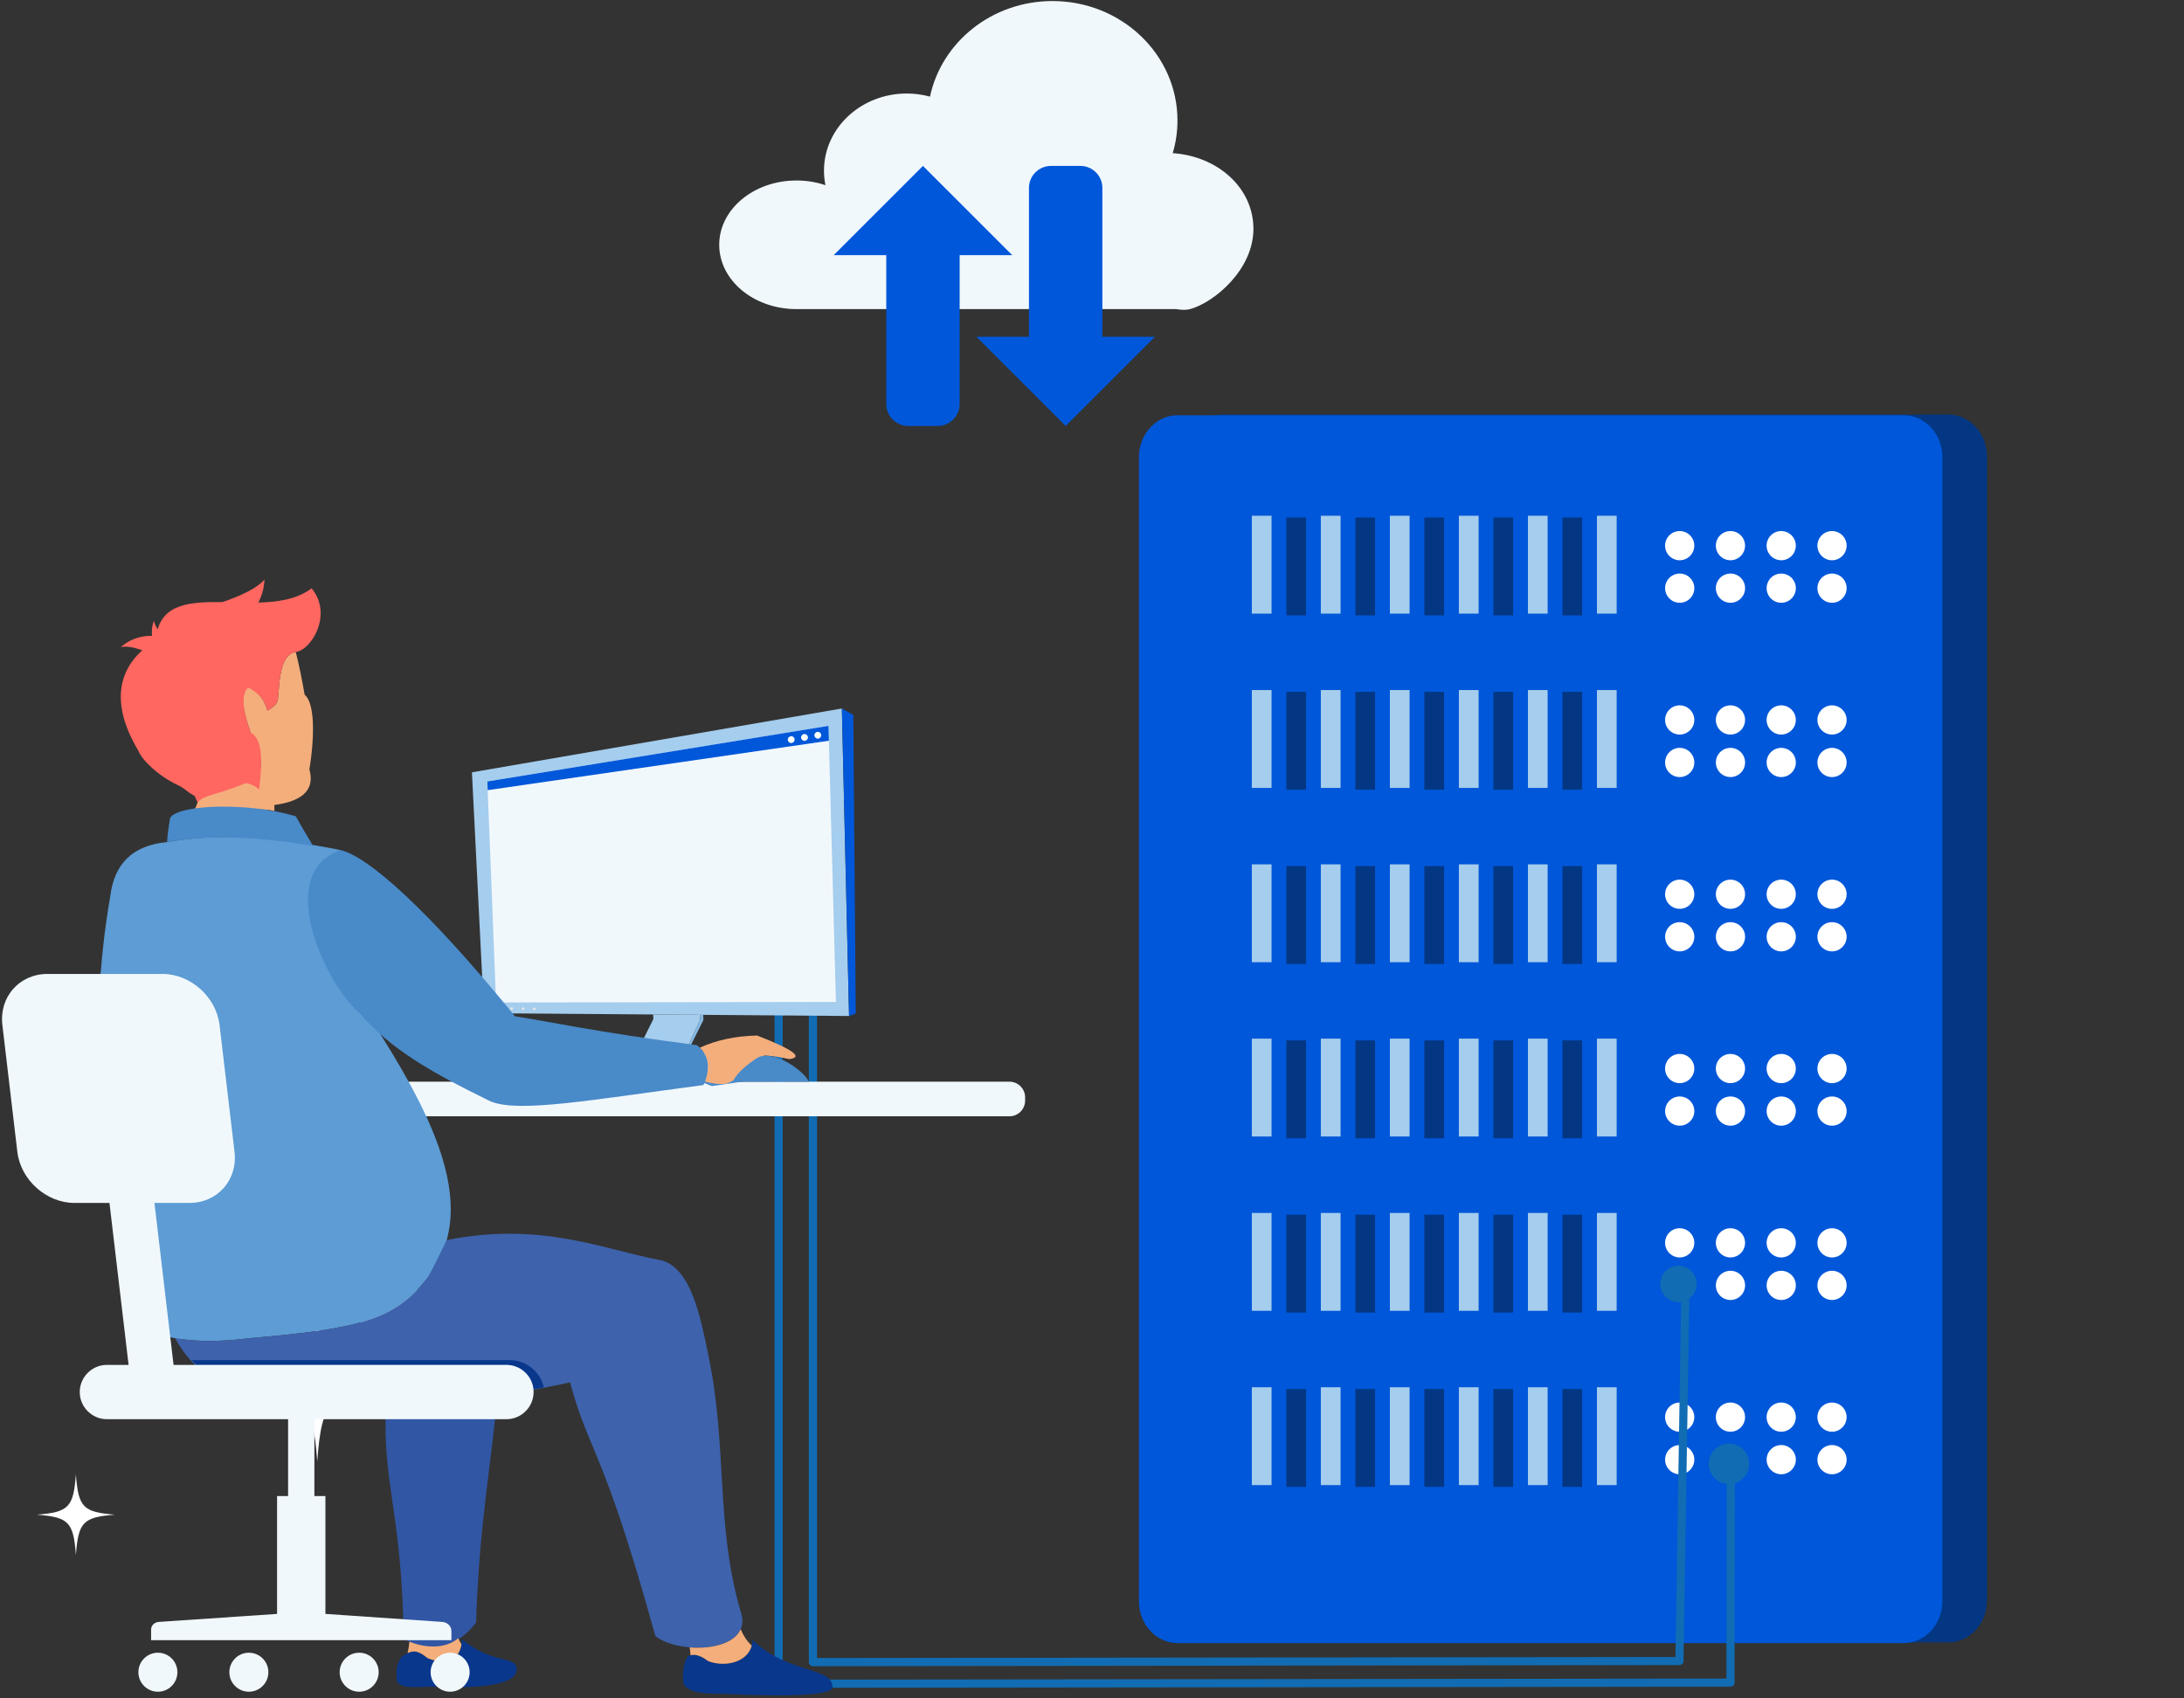 <svg width="540" height="420" viewBox="0 0 540 420" fill="none" xmlns="http://www.w3.org/2000/svg">
<rect x="0" y="0" width="540" height="420" fill="#333333" stroke="none"/>
<g clip-path="url(#clip0_2682_3120)">
<path fill-rule="evenodd" clip-rule="evenodd" d="M481.743 102.518H302.195C296.948 102.518 292.645 107.171 292.645 112.842V395.838C292.645 401.516 296.942 406.157 302.195 406.157H481.743C486.991 406.157 491.293 401.516 491.293 395.838V112.842C491.293 107.165 486.991 102.518 481.743 102.518Z" fill="#043783"/>
<path d="M306.859 112.12H470.218C474.435 112.12 477.855 115.54 477.855 119.757V385.02C477.855 389.237 474.435 392.657 470.218 392.657H306.859C302.642 392.657 299.221 389.237 299.221 385.02V119.757C299.221 115.54 302.642 112.12 306.859 112.12Z" fill="#D2E5F6"/>
<path fill-rule="evenodd" clip-rule="evenodd" d="M470.217 111.499H306.859C304.585 111.499 302.525 112.428 301.027 113.926C299.529 115.424 298.599 117.489 298.599 119.757V385.02C298.599 387.293 299.529 389.354 301.027 390.852C302.525 392.349 304.585 393.279 306.859 393.279H470.217C472.491 393.279 474.552 392.349 476.049 390.852C477.547 389.354 478.477 387.288 478.477 385.02V119.757C478.477 117.484 477.547 115.424 476.049 113.926C474.552 112.428 472.491 111.499 470.217 111.499ZM306.859 112.742H470.217C472.145 112.742 473.904 113.533 475.173 114.802C476.442 116.077 477.234 117.829 477.234 119.757V385.02C477.234 386.948 476.442 388.706 475.173 389.975C473.898 391.245 472.145 392.036 470.217 392.036H306.859C304.931 392.036 303.173 391.245 301.903 389.975C300.634 388.701 299.842 386.948 299.842 385.02V119.757C299.842 117.829 300.634 116.071 301.903 114.802C303.178 113.533 304.931 112.742 306.859 112.742Z" fill="white"/>
<path fill-rule="evenodd" clip-rule="evenodd" d="M470.701 102.688H291.153C285.905 102.688 281.603 107.34 281.603 113.012V396.008C281.603 401.686 285.9 406.327 291.153 406.327H470.701C475.949 406.327 480.251 401.686 480.251 396.008V113.012C480.251 107.335 475.949 102.688 470.701 102.688Z" fill="#0057D9"/>
<path d="M463.902 109.502H300.543C296.325 109.502 292.906 112.921 292.906 117.139V382.402C292.906 386.62 296.325 390.039 300.543 390.039H463.902C468.12 390.039 471.54 386.62 471.54 382.402V117.139C471.54 112.921 468.12 109.502 463.902 109.502Z" fill="#0057D9"/>
<path fill-rule="evenodd" clip-rule="evenodd" d="M463.902 108.881H300.544C298.276 108.881 296.209 109.81 294.712 111.308C293.214 112.805 292.284 114.871 292.284 117.139V382.402C292.284 384.675 293.214 386.736 294.712 388.233C296.209 389.731 298.27 390.66 300.544 390.66H463.902C466.176 390.66 468.236 389.731 469.734 388.233C471.232 386.736 472.162 384.67 472.162 382.402V117.139C472.162 114.866 471.232 112.805 469.734 111.308C468.236 109.81 466.176 108.881 463.902 108.881ZM300.544 110.123H463.902C465.83 110.123 467.588 110.915 468.858 112.184C470.127 113.459 470.919 115.211 470.919 117.139V382.402C470.919 384.33 470.127 386.088 468.858 387.357C467.583 388.626 465.83 389.418 463.902 389.418H300.544C298.615 389.418 296.857 388.626 295.588 387.357C294.318 386.083 293.527 384.33 293.527 382.402V117.139C293.527 115.211 294.318 113.453 295.588 112.184C296.863 110.915 298.615 110.123 300.544 110.123Z" fill="#0057D9"/>
<path d="M465.033 120.368H293.341V162.201H465.033V120.368Z" fill="#0057D9"/>
<path fill-rule="evenodd" clip-rule="evenodd" d="M459.133 125.031H301.802C300.209 125.031 298.902 126.369 298.902 128.005V156.524C298.902 158.159 300.209 159.498 301.802 159.498H459.133C460.726 159.498 462.033 158.159 462.033 156.524V128.005C462.033 126.369 460.726 125.031 459.133 125.031Z" fill="#0057D9"/>
<path fill-rule="evenodd" clip-rule="evenodd" d="M452.971 131.324C450.974 131.324 449.36 132.944 449.36 134.935C449.36 136.927 450.979 138.547 452.971 138.547C454.963 138.547 456.583 136.927 456.583 134.935C456.583 132.944 454.963 131.324 452.971 131.324ZM452.971 141.839C450.974 141.839 449.36 143.459 449.36 145.451C449.36 147.442 450.979 149.062 452.971 149.062C454.963 149.062 456.583 147.442 456.583 145.451C456.583 143.459 454.963 141.839 452.971 141.839ZM415.313 141.839C413.316 141.839 411.701 143.459 411.701 145.451C411.701 147.442 413.321 149.062 415.313 149.062C417.305 149.062 418.925 147.442 418.925 145.451C418.925 143.459 417.305 141.839 415.313 141.839ZM427.864 141.839C425.867 141.839 424.252 143.459 424.252 145.451C424.252 147.442 425.872 149.062 427.864 149.062C429.856 149.062 431.476 147.442 431.476 145.451C431.476 143.459 429.856 141.839 427.864 141.839ZM440.415 141.839C438.418 141.839 436.803 143.459 436.803 145.451C436.803 147.442 438.423 149.062 440.415 149.062C442.407 149.062 444.027 147.442 444.027 145.451C444.027 143.459 442.407 141.839 440.415 141.839ZM415.308 131.324C413.311 131.324 411.696 132.944 411.696 134.935C411.696 136.927 413.316 138.547 415.308 138.547C417.3 138.547 418.92 136.927 418.92 134.935C418.92 132.944 417.3 131.324 415.308 131.324ZM427.859 131.324C425.862 131.324 424.247 132.944 424.247 134.935C424.247 136.927 425.867 138.547 427.859 138.547C429.851 138.547 431.471 136.927 431.471 134.935C431.471 132.944 429.851 131.324 427.859 131.324ZM440.41 131.324C438.413 131.324 436.798 132.944 436.798 134.935C436.798 136.927 438.418 138.547 440.41 138.547C442.402 138.547 444.022 136.927 444.022 134.935C444.022 132.944 442.402 131.324 440.41 131.324Z" fill="white"/>
<path fill-rule="evenodd" clip-rule="evenodd" d="M322.931 127.984H318.061V152.185H322.931V127.984ZM391.188 127.984H386.313V152.185H391.188V127.984ZM374.123 127.984H369.247V152.185H374.123V127.984ZM357.057 127.984H352.181V152.185H357.057V127.984ZM339.991 127.984H335.121V152.185H339.991V127.984Z" fill="#043783"/>
<path fill-rule="evenodd" clip-rule="evenodd" d="M314.396 127.543H309.52V151.744H314.396V127.543ZM399.724 127.543H394.848V151.744H399.724V127.543ZM382.658 127.543H377.782V151.744H382.658V127.543ZM365.593 127.543H360.711V151.744H365.593V127.543ZM348.527 127.543H343.651V151.744H348.527V127.543ZM331.461 127.543H326.58V151.744H331.461V127.543Z" fill="#A5CDED"/>
<path d="M465.033 163.47H293.341V205.303H465.033V163.47Z" fill="#0057D9"/>
<path fill-rule="evenodd" clip-rule="evenodd" d="M459.133 168.133H301.802C300.209 168.133 298.902 169.471 298.902 171.107V199.626C298.902 201.262 300.209 202.6 301.802 202.6H459.133C460.726 202.6 462.033 201.262 462.033 199.626V171.107C462.033 169.471 460.726 168.133 459.133 168.133Z" fill="#0057D9"/>
<path fill-rule="evenodd" clip-rule="evenodd" d="M452.971 174.426C450.974 174.426 449.36 176.046 449.36 178.038C449.36 180.029 450.979 181.649 452.971 181.649C454.963 181.649 456.583 180.029 456.583 178.038C456.583 176.046 454.963 174.426 452.971 174.426ZM452.971 184.942C450.974 184.942 449.36 186.562 449.36 188.553C449.36 190.545 450.979 192.164 452.971 192.164C454.963 192.164 456.583 190.545 456.583 188.553C456.583 186.562 454.963 184.942 452.971 184.942ZM415.313 184.942C413.316 184.942 411.701 186.562 411.701 188.553C411.701 190.545 413.321 192.164 415.313 192.164C417.305 192.164 418.925 190.545 418.925 188.553C418.925 186.562 417.305 184.942 415.313 184.942ZM427.864 184.942C425.867 184.942 424.252 186.562 424.252 188.553C424.252 190.545 425.872 192.164 427.864 192.164C429.856 192.164 431.476 190.545 431.476 188.553C431.476 186.562 429.856 184.942 427.864 184.942ZM440.415 184.942C438.418 184.942 436.803 186.562 436.803 188.553C436.803 190.545 438.423 192.164 440.415 192.164C442.407 192.164 444.027 190.545 444.027 188.553C444.027 186.562 442.407 184.942 440.415 184.942ZM415.308 174.426C413.311 174.426 411.696 176.046 411.696 178.038C411.696 180.029 413.316 181.649 415.308 181.649C417.3 181.649 418.92 180.029 418.92 178.038C418.92 176.046 417.3 174.426 415.308 174.426ZM427.859 174.426C425.862 174.426 424.247 176.046 424.247 178.038C424.247 180.029 425.867 181.649 427.859 181.649C429.851 181.649 431.471 180.029 431.471 178.038C431.471 176.046 429.851 174.426 427.859 174.426ZM440.41 174.426C438.413 174.426 436.798 176.046 436.798 178.038C436.798 180.029 438.418 181.649 440.41 181.649C442.402 181.649 444.022 180.029 444.022 178.038C444.022 176.046 442.402 174.426 440.41 174.426Z" fill="white"/>
<path fill-rule="evenodd" clip-rule="evenodd" d="M322.931 171.086H318.061V195.287H322.931V171.086ZM391.188 171.086H386.313V195.287H391.188V171.086ZM374.123 171.086H369.247V195.287H374.123V171.086ZM357.057 171.086H352.181V195.287H357.057V171.086ZM339.991 171.086H335.121V195.287H339.991V171.086Z" fill="#043783"/>
<path fill-rule="evenodd" clip-rule="evenodd" d="M314.396 170.645H309.52V194.846H314.396V170.645ZM399.724 170.645H394.848V194.846H399.724V170.645ZM382.658 170.645H377.782V194.846H382.658V170.645ZM365.593 170.645H360.711V194.846H365.593V170.645ZM348.527 170.645H343.651V194.846H348.527V170.645ZM331.461 170.645H326.58V194.846H331.461V170.645Z" fill="#A5CDED"/>
<path d="M465.033 206.573H293.341V248.406H465.033V206.573Z" fill="#0057D9"/>
<path fill-rule="evenodd" clip-rule="evenodd" d="M459.133 211.235H301.802C300.209 211.235 298.902 212.574 298.902 214.21V242.728C298.902 244.364 300.209 245.703 301.802 245.703H459.133C460.726 245.703 462.033 244.364 462.033 242.728V214.21C462.033 212.574 460.726 211.235 459.133 211.235Z" fill="#0057D9"/>
<path fill-rule="evenodd" clip-rule="evenodd" d="M452.971 217.529C450.974 217.529 449.36 219.148 449.36 221.14C449.36 223.132 450.979 224.751 452.971 224.751C454.963 224.751 456.583 223.132 456.583 221.14C456.583 219.148 454.963 217.529 452.971 217.529ZM452.971 228.044C450.974 228.044 449.36 229.664 449.36 231.655C449.36 233.647 450.979 235.267 452.971 235.267C454.963 235.267 456.583 233.647 456.583 231.655C456.583 229.664 454.963 228.044 452.971 228.044ZM415.313 228.044C413.316 228.044 411.701 229.664 411.701 231.655C411.701 233.647 413.321 235.267 415.313 235.267C417.305 235.267 418.925 233.647 418.925 231.655C418.925 229.664 417.305 228.044 415.313 228.044ZM427.864 228.044C425.867 228.044 424.252 229.664 424.252 231.655C424.252 233.647 425.872 235.267 427.864 235.267C429.856 235.267 431.476 233.647 431.476 231.655C431.476 229.664 429.856 228.044 427.864 228.044ZM440.415 228.044C438.418 228.044 436.803 229.664 436.803 231.655C436.803 233.647 438.423 235.267 440.415 235.267C442.407 235.267 444.027 233.647 444.027 231.655C444.027 229.664 442.407 228.044 440.415 228.044ZM415.308 217.529C413.311 217.529 411.696 219.148 411.696 221.14C411.696 223.132 413.316 224.751 415.308 224.751C417.3 224.751 418.92 223.132 418.92 221.14C418.92 219.148 417.3 217.529 415.308 217.529ZM427.859 217.529C425.862 217.529 424.247 219.148 424.247 221.14C424.247 223.132 425.867 224.751 427.859 224.751C429.851 224.751 431.471 223.132 431.471 221.14C431.471 219.148 429.851 217.529 427.859 217.529ZM440.41 217.529C438.413 217.529 436.798 219.148 436.798 221.14C436.798 223.132 438.418 224.751 440.41 224.751C442.402 224.751 444.022 223.132 444.022 221.14C444.022 219.148 442.402 217.529 440.41 217.529Z" fill="white"/>
<path fill-rule="evenodd" clip-rule="evenodd" d="M322.931 214.183H318.061V238.384H322.931V214.183ZM391.188 214.183H386.313V238.384H391.188V214.183ZM374.123 214.183H369.247V238.384H374.123V214.183ZM357.057 214.183H352.181V238.384H357.057V214.183ZM339.991 214.183H335.121V238.384H339.991V214.183Z" fill="#043783"/>
<path fill-rule="evenodd" clip-rule="evenodd" d="M314.396 213.747H309.52V237.949H314.396V213.747ZM399.724 213.747H394.848V237.949H399.724V213.747ZM382.658 213.747H377.782V237.949H382.658V213.747ZM365.593 213.747H360.711V237.949H365.593V213.747ZM348.527 213.747H343.651V237.949H348.527V213.747ZM331.461 213.747H326.58V237.949H331.461V213.747Z" fill="#A5CDED"/>
<path d="M465.033 249.675H293.341V291.508H465.033V249.675Z" fill="#0057D9"/>
<path fill-rule="evenodd" clip-rule="evenodd" d="M459.133 254.338H301.802C300.209 254.338 298.902 255.676 298.902 257.312V285.831C298.902 287.466 300.209 288.805 301.802 288.805H459.133C460.726 288.805 462.033 287.466 462.033 285.831V257.312C462.033 255.676 460.726 254.338 459.133 254.338Z" fill="#0057D9"/>
<path fill-rule="evenodd" clip-rule="evenodd" d="M452.971 260.631C450.974 260.631 449.36 262.251 449.36 264.242C449.36 266.234 450.979 267.854 452.971 267.854C454.963 267.854 456.583 266.234 456.583 264.242C456.583 262.251 454.963 260.631 452.971 260.631ZM452.971 271.152C450.974 271.152 449.36 272.772 449.36 274.763C449.36 276.755 450.979 278.374 452.971 278.374C454.963 278.374 456.583 276.755 456.583 274.763C456.583 272.772 454.963 271.152 452.971 271.152ZM415.313 271.152C413.316 271.152 411.701 272.772 411.701 274.763C411.701 276.755 413.321 278.374 415.313 278.374C417.305 278.374 418.925 276.755 418.925 274.763C418.925 272.772 417.305 271.152 415.313 271.152ZM427.864 271.152C425.867 271.152 424.252 272.772 424.252 274.763C424.252 276.755 425.872 278.374 427.864 278.374C429.856 278.374 431.476 276.755 431.476 274.763C431.476 272.772 429.856 271.152 427.864 271.152ZM440.415 271.152C438.418 271.152 436.803 272.772 436.803 274.763C436.803 276.755 438.423 278.374 440.415 278.374C442.407 278.374 444.027 276.755 444.027 274.763C444.027 272.772 442.407 271.152 440.415 271.152ZM415.308 260.631C413.311 260.631 411.696 262.251 411.696 264.242C411.696 266.234 413.316 267.854 415.308 267.854C417.3 267.854 418.92 266.234 418.92 264.242C418.92 262.251 417.3 260.631 415.308 260.631ZM427.859 260.631C425.862 260.631 424.247 262.251 424.247 264.242C424.247 266.234 425.867 267.854 427.859 267.854C429.851 267.854 431.471 266.234 431.471 264.242C431.471 262.251 429.851 260.631 427.859 260.631ZM440.41 260.631C438.413 260.631 436.798 262.251 436.798 264.242C436.798 266.234 438.418 267.854 440.41 267.854C442.402 267.854 444.022 266.234 444.022 264.242C444.022 262.251 442.402 260.631 440.41 260.631Z" fill="white"/>
<path fill-rule="evenodd" clip-rule="evenodd" d="M322.931 257.285H318.061V281.487H322.931V257.285ZM391.188 257.285H386.313V281.487H391.188V257.285ZM374.123 257.285H369.247V281.487H374.123V257.285ZM357.057 257.285H352.181V281.487H357.057V257.285ZM339.991 257.285H335.121V281.487H339.991V257.285Z" fill="#043783"/>
<path fill-rule="evenodd" clip-rule="evenodd" d="M314.396 256.85H309.52V281.051H314.396V256.85ZM399.724 256.85H394.848V281.051H399.724V256.85ZM382.658 256.85H377.782V281.051H382.658V256.85ZM365.593 256.85H360.711V281.051H365.593V256.85ZM348.527 256.85H343.651V281.051H348.527V256.85ZM331.461 256.85H326.58V281.051H331.461V256.85Z" fill="#A5CDED"/>
<path d="M465.033 292.777H293.341V334.61H465.033V292.777Z" fill="#0057D9"/>
<path fill-rule="evenodd" clip-rule="evenodd" d="M459.133 297.44H301.802C300.209 297.44 298.902 298.778 298.902 300.414V328.933C298.902 330.569 300.209 331.907 301.802 331.907H459.133C460.726 331.907 462.033 330.569 462.033 328.933V300.414C462.033 298.778 460.726 297.44 459.133 297.44Z" fill="#0057D9"/>
<path fill-rule="evenodd" clip-rule="evenodd" d="M452.971 303.733C450.974 303.733 449.36 305.353 449.36 307.345C449.36 309.336 450.979 310.956 452.971 310.956C454.963 310.956 456.583 309.336 456.583 307.345C456.583 305.353 454.963 303.733 452.971 303.733ZM452.971 314.254C450.974 314.254 449.36 315.874 449.36 317.865C449.36 319.857 450.979 321.477 452.971 321.477C454.963 321.477 456.583 319.857 456.583 317.865C456.583 315.874 454.963 314.254 452.971 314.254ZM415.313 314.254C413.316 314.254 411.701 315.874 411.701 317.865C411.701 319.857 413.321 321.477 415.313 321.477C417.305 321.477 418.925 319.857 418.925 317.865C418.925 315.874 417.305 314.254 415.313 314.254ZM427.864 314.254C425.867 314.254 424.252 315.874 424.252 317.865C424.252 319.857 425.872 321.477 427.864 321.477C429.856 321.477 431.476 319.857 431.476 317.865C431.476 315.874 429.856 314.254 427.864 314.254ZM440.415 314.254C438.418 314.254 436.803 315.874 436.803 317.865C436.803 319.857 438.423 321.477 440.415 321.477C442.407 321.477 444.027 319.857 444.027 317.865C444.027 315.874 442.407 314.254 440.415 314.254ZM415.308 303.733C413.311 303.733 411.696 305.353 411.696 307.345C411.696 309.336 413.316 310.956 415.308 310.956C417.3 310.956 418.92 309.336 418.92 307.345C418.92 305.353 417.3 303.733 415.308 303.733ZM427.859 303.733C425.862 303.733 424.247 305.353 424.247 307.345C424.247 309.336 425.867 310.956 427.859 310.956C429.851 310.956 431.471 309.336 431.471 307.345C431.471 305.353 429.851 303.733 427.859 303.733ZM440.41 303.733C438.413 303.733 436.798 305.353 436.798 307.345C436.798 309.336 438.418 310.956 440.41 310.956C442.402 310.956 444.022 309.336 444.022 307.345C444.022 305.353 442.402 303.733 440.41 303.733Z" fill="white"/>
<path fill-rule="evenodd" clip-rule="evenodd" d="M322.931 300.388H318.061V324.589H322.931V300.388ZM391.188 300.388H386.313V324.589H391.188V300.388ZM374.123 300.388H369.247V324.589H374.123V300.388ZM357.057 300.388H352.181V324.589H357.057V300.388ZM339.991 300.388H335.121V324.589H339.991V300.388Z" fill="#043783"/>
<path fill-rule="evenodd" clip-rule="evenodd" d="M314.396 299.952H309.52V324.153H314.396V299.952ZM399.724 299.952H394.848V324.153H399.724V299.952ZM382.658 299.952H377.782V324.153H382.658V299.952ZM365.593 299.952H360.711V324.153H365.593V299.952ZM348.527 299.952H343.651V324.153H348.527V299.952ZM331.461 299.952H326.58V324.153H331.461V299.952Z" fill="#A5CDED"/>
<path d="M465.033 335.88H293.341V377.713H465.033V335.88Z" fill="#0057D9"/>
<path fill-rule="evenodd" clip-rule="evenodd" d="M459.133 340.542H301.802C300.209 340.542 298.902 341.881 298.902 343.517V372.035C298.902 373.671 300.209 375.01 301.802 375.01H459.133C460.726 375.01 462.033 373.671 462.033 372.035V343.517C462.033 341.881 460.726 340.542 459.133 340.542Z" fill="#0057D9"/>
<path fill-rule="evenodd" clip-rule="evenodd" d="M452.971 346.836C450.974 346.836 449.36 348.456 449.36 350.447C449.36 352.439 450.979 354.059 452.971 354.059C454.963 354.059 456.583 352.439 456.583 350.447C456.583 348.456 454.963 346.836 452.971 346.836ZM452.971 357.351C450.974 357.351 449.36 358.971 449.36 360.963C449.36 362.954 450.979 364.574 452.971 364.574C454.963 364.574 456.583 362.954 456.583 360.963C456.583 358.971 454.963 357.351 452.971 357.351ZM415.313 357.351C413.316 357.351 411.701 358.971 411.701 360.963C411.701 362.954 413.321 364.574 415.313 364.574C417.305 364.574 418.925 362.954 418.925 360.963C418.925 358.971 417.305 357.351 415.313 357.351ZM427.864 357.351C425.867 357.351 424.252 358.971 424.252 360.963C424.252 362.954 425.872 364.574 427.864 364.574C429.856 364.574 431.476 362.954 431.476 360.963C431.476 358.971 429.856 357.351 427.864 357.351ZM440.415 357.351C438.418 357.351 436.803 358.971 436.803 360.963C436.803 362.954 438.423 364.574 440.415 364.574C442.407 364.574 444.027 362.954 444.027 360.963C444.027 358.971 442.407 357.351 440.415 357.351ZM415.308 346.836C413.311 346.836 411.696 348.456 411.696 350.447C411.696 352.439 413.316 354.059 415.308 354.059C417.3 354.059 418.92 352.439 418.92 350.447C418.92 348.456 417.3 346.836 415.308 346.836ZM427.859 346.836C425.862 346.836 424.247 348.456 424.247 350.447C424.247 352.439 425.867 354.059 427.859 354.059C429.851 354.059 431.471 352.439 431.471 350.447C431.471 348.456 429.851 346.836 427.859 346.836ZM440.41 346.836C438.413 346.836 436.798 348.456 436.798 350.447C436.798 352.439 438.418 354.059 440.41 354.059C442.402 354.059 444.022 352.439 444.022 350.447C444.022 348.456 442.402 346.836 440.41 346.836Z" fill="white"/>
<path fill-rule="evenodd" clip-rule="evenodd" d="M322.931 343.49H318.061V367.691H322.931V343.49ZM391.188 343.49H386.313V367.691H391.188V343.49ZM374.123 343.49H369.247V367.691H374.123V343.49ZM357.057 343.49H352.181V367.691H357.057V343.49ZM339.991 343.49H335.121V367.691H339.991V343.49Z" fill="#043783"/>
<path fill-rule="evenodd" clip-rule="evenodd" d="M314.396 343.054H309.52V367.256H314.396V343.054ZM399.724 343.054H394.848V367.256H399.724V343.054ZM382.658 343.054H377.782V367.256H382.658V343.054ZM365.593 343.054H360.711V367.256H365.593V343.054ZM348.527 343.054H343.651V367.256H348.527V343.054ZM331.461 343.054H326.58V367.256H331.461V343.054Z" fill="#A5CDED"/>
<path fill-rule="evenodd" clip-rule="evenodd" d="M196.917 44.631C199.456 44.631 201.878 45.045 204.093 45.794C203.854 44.631 203.732 43.43 203.732 42.209C203.732 31.667 212.889 23.127 224.181 23.127C226.183 23.127 228.117 23.398 229.944 23.897C232.801 10.408 245.273 0.259 260.23 0.259C277.295 0.259 291.132 13.483 291.132 29.792C291.132 32.596 290.723 35.31 289.958 37.875C301.122 38.63 309.913 46.474 309.913 56.596C309.913 66.718 300.23 74.769 294.276 76.437C293.384 76.687 292.162 76.671 290.733 76.437H196.912C186.374 76.437 177.828 69.315 177.828 60.536C177.828 51.758 186.374 44.636 196.912 44.636L196.917 44.631Z" fill="#F1F8FC"/>
<path fill-rule="evenodd" clip-rule="evenodd" d="M206.127 63.102L228.202 41.03L250.276 63.102H237.279V99.916C237.279 102.901 234.836 105.344 231.851 105.344H224.558C221.573 105.344 219.13 102.901 219.13 99.916V63.102H206.132H206.127ZM241.411 83.272L263.485 105.344L285.56 83.272H272.563V46.458C272.563 43.473 270.119 41.03 267.134 41.03H259.842C256.857 41.03 254.414 43.473 254.414 46.458V83.272H241.416H241.411Z" fill="#0057D9"/>
<path fill-rule="evenodd" clip-rule="evenodd" d="M191.51 234.22C191.51 233.663 191.962 233.211 192.519 233.211C193.077 233.211 193.529 233.663 193.529 234.22V415.371L426.866 415.095L426.929 361.467C426.929 360.909 427.381 360.458 427.939 360.458C428.496 360.458 428.948 360.909 428.948 361.467L428.879 416.099C428.879 416.657 428.427 417.108 427.87 417.108L192.519 417.39C191.962 417.39 191.51 416.938 191.51 416.381V234.22Z" fill="#116CB3"/>
<path fill-rule="evenodd" clip-rule="evenodd" d="M199.993 234.22C199.993 233.663 200.444 233.211 201.002 233.211C201.559 233.211 202.011 233.663 202.011 234.22V410.018L414.262 409.753L415.749 316.384C415.754 315.826 416.216 315.385 416.774 315.396C417.332 315.401 417.772 315.863 417.762 316.421L416.253 410.778C416.243 411.325 415.797 411.765 415.244 411.765L200.991 412.042C200.433 412.042 199.982 411.59 199.982 411.033V234.226L199.993 234.22Z" fill="#116CB3"/>
<path fill-rule="evenodd" clip-rule="evenodd" d="M78.44 323.978C79.561 339.374 81.834 341.499 96.515 342.683C81.834 343.867 79.566 345.991 78.44 361.387C77.32 345.991 75.046 343.867 60.365 342.683C75.046 341.499 77.314 339.374 78.44 323.978ZM18.766 364.584C19.366 372.806 20.577 373.937 28.417 374.569C20.577 375.201 19.366 376.337 18.766 384.553C18.166 376.332 16.955 375.201 9.115 374.569C16.955 373.937 18.166 372.8 18.766 364.584ZM44.898 301.322C45.504 309.65 46.731 310.797 54.672 311.439C46.736 312.082 45.504 313.229 44.898 321.556C44.293 313.229 43.066 312.082 35.125 311.439C43.066 310.797 44.293 309.65 44.898 301.322Z" fill="white"/>
<path fill-rule="evenodd" clip-rule="evenodd" d="M67.865 200.609C66.128 199.791 56.647 199.961 47.182 201.91C48.208 200.375 49.004 198.373 49.572 195.919C66.463 193.386 64.811 189.201 64.19 187.3C60.78 178.234 58.719 172.509 61.167 169.785C62.426 170.38 65.077 171.755 66.112 175.743C67.175 175.101 68.534 174.251 68.71 173.035C69.108 169.413 68.986 161.861 73.139 161.229C73.957 164.548 74.685 168.069 75.322 171.797C77.697 173.699 77.941 181.336 76.501 190.258C77.877 195.181 74.983 198.118 67.823 199.074L67.86 200.609H67.865Z" fill="#F4AE7C"/>
<path fill-rule="evenodd" clip-rule="evenodd" d="M64.189 187.3C64.811 189.201 61.693 193.354 49.248 197.178C47.368 196.891 45.87 195.032 44.171 194.252C39.04 191.888 35.062 187.852 34.249 185.738C24.38 169.243 33.553 161.346 38.546 158.351C39.645 141.255 65.284 154.511 77.038 145.483C82.408 151.903 76.942 160.809 73.139 161.229C68.991 161.861 69.113 169.413 68.709 173.035C68.534 174.246 67.174 175.101 66.112 175.743C65.379 172.918 63.956 171.659 62.676 170.804C61.571 170.072 61.289 169.694 60.694 170.942C59.271 173.932 61.119 179.132 64.189 187.3Z" fill="#FF6760"/>
<path fill-rule="evenodd" clip-rule="evenodd" d="M38.774 162.419C40.58 160.432 40.846 158.749 39.576 157.379C35.725 156.858 32.486 157.745 29.851 160.039C31.737 159.583 34.711 160.379 38.774 162.413V162.419Z" fill="#FF6760"/>
<path fill-rule="evenodd" clip-rule="evenodd" d="M42.062 158.999C41.17 160.767 40.086 161.399 38.806 160.889C37.425 158.377 37.175 155.908 38.057 153.486C38.248 154.904 39.581 156.741 42.062 158.999Z" fill="#FF6760"/>
<path fill-rule="evenodd" clip-rule="evenodd" d="M44.84 151.818C45.477 156.402 48.26 158.69 53.189 158.68C61.082 154.431 65.145 149.312 65.395 143.321C62.909 146.226 56.058 149.057 44.845 151.818H44.84Z" fill="#FF6760"/>
<path fill-rule="evenodd" clip-rule="evenodd" d="M41.185 191.022C42.019 186.237 45.653 183.848 52.085 183.858C66.463 174.745 64.891 187.549 64.083 195.255C60.838 192.223 55.829 193.912 41.191 191.022H41.185Z" fill="#FF6760"/>
<path fill-rule="evenodd" clip-rule="evenodd" d="M61.274 193.455C60.121 191.139 57.715 190.391 54.061 191.203C44.309 188.287 47.103 194.597 48.855 198.484C50.268 196.54 53.359 196.758 61.274 193.455Z" fill="#FF6760"/>
<path d="M15.802 267.493H249.58C251.726 267.493 253.463 269.235 253.463 271.375V272.171C253.463 274.317 251.721 276.054 249.58 276.054H15.802C13.656 276.054 11.92 274.312 11.92 272.171V271.375C11.92 269.229 13.662 267.493 15.802 267.493Z" fill="#F1F8FC"/>
<path fill-rule="evenodd" clip-rule="evenodd" d="M208.156 175.202L116.688 190.991L119.667 250.562L209.935 251.247L208.156 175.202Z" fill="#A5CDED"/>
<path fill-rule="evenodd" clip-rule="evenodd" d="M204.847 179.498L120.501 193.248L122.658 247.901L206.685 247.779L204.847 179.498Z" fill="#F1F8FC"/>
<path fill-rule="evenodd" clip-rule="evenodd" d="M209.888 251.247C209.888 251.247 209.92 251.247 209.936 251.247L208.156 175.202L210.982 176.795L211.587 250.642L209.936 251.252H209.888V251.247Z" fill="#0057D9"/>
<path fill-rule="evenodd" clip-rule="evenodd" d="M168.188 262.904L156.216 262.708L161.543 252.017L161.495 250.875L173.037 250.965L173.117 252.182L168.188 262.904Z" fill="#A5CDED"/>
<path fill-rule="evenodd" clip-rule="evenodd" d="M156.216 262.708L168.188 262.904L168.405 265.804L156.38 265.496L156.2 262.739L156.216 262.708Z" fill="#A2B3DB"/>
<path fill-rule="evenodd" clip-rule="evenodd" d="M168.188 262.904L173.117 252.182L173.037 250.965L173.86 250.971L173.919 252.245L168.575 262.968L168.756 265.724L168.405 265.804L168.4 265.655L168.188 262.904Z" fill="#86BAE4"/>
<path fill-rule="evenodd" clip-rule="evenodd" d="M175.077 265.459L168.586 263.159L168.575 262.968L169.855 260.397L174.79 260.079L186.013 263.908L175.077 265.459ZM139.001 264.763L137.955 262.925L156.885 261.375L156.221 262.708L156.205 262.739L156.237 263.201L139.028 264.795L139.006 264.758L139.001 264.763Z" fill="#AEC6E7"/>
<path fill-rule="evenodd" clip-rule="evenodd" d="M187.155 266.93L176.038 268.587L168.719 265.735L168.756 265.724L168.586 263.159L175.077 265.459L186.007 263.908L186.082 264.094L187.155 266.93Z" fill="#498AC9"/>
<path fill-rule="evenodd" clip-rule="evenodd" d="M156.364 265.241L136.282 267.163L138.996 264.763L139.017 264.8L156.232 263.207L156.364 265.241Z" fill="#6385C3"/>
<path fill-rule="evenodd" clip-rule="evenodd" d="M139.017 264.8L136.282 267.163L135.395 265.368L137.95 262.925L139.017 264.8Z" fill="#6385C3"/>
<path fill-rule="evenodd" clip-rule="evenodd" d="M132.091 249.139C131.9 249.154 131.762 249.319 131.778 249.51C131.794 249.701 131.958 249.845 132.144 249.829C132.335 249.813 132.473 249.648 132.457 249.457C132.442 249.266 132.277 249.123 132.091 249.139Z" fill="#E7E5E4"/>
<path fill-rule="evenodd" clip-rule="evenodd" d="M129.292 249.101C129.101 249.117 128.963 249.282 128.979 249.473C128.994 249.664 129.159 249.808 129.345 249.797C129.536 249.781 129.674 249.616 129.658 249.425C129.642 249.234 129.478 249.091 129.292 249.107V249.101Z" fill="#E7E5E4"/>
<path fill-rule="evenodd" clip-rule="evenodd" d="M126.487 249.059C126.296 249.075 126.158 249.239 126.174 249.431C126.19 249.622 126.355 249.765 126.541 249.749C126.732 249.733 126.87 249.569 126.854 249.377C126.838 249.186 126.673 249.043 126.487 249.059Z" fill="#E7E5E4"/>
<path fill-rule="evenodd" clip-rule="evenodd" d="M123.407 248.655C123.008 248.687 122.711 249.038 122.743 249.441C122.775 249.845 123.12 250.148 123.518 250.116C123.917 250.084 124.214 249.733 124.182 249.33C124.15 248.926 123.805 248.623 123.407 248.655Z" fill="#E7E5E4"/>
<path fill-rule="evenodd" clip-rule="evenodd" d="M204.948 183.173L120.586 195.399L120.501 193.248L204.847 179.498L204.948 183.173Z" fill="#0057D9"/>
<path fill-rule="evenodd" clip-rule="evenodd" d="M202.144 180.98C201.682 181.017 201.331 181.421 201.368 181.883C201.405 182.345 201.809 182.695 202.271 182.658C202.733 182.621 203.084 182.217 203.047 181.755C203.009 181.293 202.606 180.943 202.144 180.98Z" fill="white"/>
<path fill-rule="evenodd" clip-rule="evenodd" d="M198.856 181.522C198.394 181.559 198.043 181.962 198.08 182.424C198.118 182.886 198.521 183.237 198.983 183.2C199.445 183.163 199.796 182.759 199.759 182.297C199.722 181.835 199.318 181.484 198.856 181.522Z" fill="white"/>
<path fill-rule="evenodd" clip-rule="evenodd" d="M195.568 182.063C195.106 182.1 194.755 182.504 194.793 182.966C194.83 183.428 195.233 183.779 195.695 183.741C196.158 183.704 196.508 183.301 196.471 182.839C196.434 182.377 196.03 182.026 195.568 182.063Z" fill="white"/>
<path fill-rule="evenodd" clip-rule="evenodd" d="M103.255 316.862C103.255 328.45 99.861 337.834 95.676 337.834C91.49 337.834 88.091 328.45 88.091 316.862C88.091 305.274 91.49 295.895 95.676 295.895C99.861 295.895 103.255 305.284 103.255 316.862Z" fill="#D0D9EE"/>
<path fill-rule="evenodd" clip-rule="evenodd" d="M84.309 210.237C66.973 206.748 52.642 206.084 41.313 208.245C32.921 209.021 28.236 213.493 27.259 221.666C21.576 254.285 24.099 287.998 36.214 327.382C37.303 330.436 47.081 332.794 61.656 330.93C89.052 328.599 97.306 326.379 105.332 316.501C120.454 297.876 104.928 272.023 87.087 244.948C78.6 237.635 70.473 215.898 84.309 210.242V210.237Z" fill="#5D9CD4"/>
<path fill-rule="evenodd" clip-rule="evenodd" d="M41.313 208.246C51.129 206.472 63.159 206.785 77.41 209.18C75.784 206.482 74.356 204.039 73.124 201.851C61.502 198.367 44.234 198.893 42.083 202.218C41.584 204.985 41.398 206.801 41.313 208.246Z" fill="#498AC9"/>
<path fill-rule="evenodd" clip-rule="evenodd" d="M163.051 311.583C149.226 309.007 133.913 301.991 110.457 306.66C109.645 308.168 106.49 315.077 105.332 316.501C97.312 326.379 89.052 328.599 61.656 330.93L61.3 330.972L60.976 331.01H60.944L60.594 331.057L60.307 331.089H60.243L59.892 331.137L59.638 331.164L59.005 331.227H58.984L58.857 331.243L58.517 331.275L58.331 331.291L57.837 331.334L57.688 331.344L57.502 331.36L57.168 331.387L57.051 331.397L56.838 331.413L56.509 331.434H56.424L56.185 331.456L55.861 331.477H55.803L55.537 331.493L55.218 331.509H55.192L54.9 331.525L54.586 331.535L54.273 331.546L53.991 331.557H53.96L53.651 331.567H53.402L53.343 331.573H53.041L52.823 331.583H52.738H52.435H52.249H52.138H51.84H51.686H51.548H51.256H51.129H50.969H50.682L50.581 331.578H50.396L50.114 331.567H50.045L49.838 331.557L49.562 331.546H49.519L49.291 331.535L49.02 331.525H49.004L48.754 331.514L48.494 331.498H48.489L48.223 331.482L47.989 331.466H47.963L47.703 331.445L47.501 331.429H47.448L47.193 331.403H47.129L46.938 331.381L46.688 331.36L46.539 331.344L46.444 331.334L46.2 331.307L45.961 331.28L45.721 331.254L45.488 331.227H45.483L45.249 331.196L45.169 331.185L44.803 331.132H44.787L44.734 331.121L44.564 331.095L44.341 331.063H44.309L44.123 331.031L43.905 330.994H43.894L43.693 330.957L43.485 330.919H43.48L43.273 330.877C53.572 349.804 81.521 354.409 140.945 341.865C145.763 359.608 149.045 357.595 162.037 404.575C168.018 409.402 186.639 408.68 183.113 398.435C176.935 377.389 179.835 357.957 175.273 335.779C173.308 326.225 170.997 313.171 163.073 311.567L163.051 311.583Z" fill="#3E62AC"/>
<path fill-rule="evenodd" clip-rule="evenodd" d="M95.437 347.818C94.491 366.762 99.404 374.17 99.819 405.265C104.302 407.82 111.222 409.588 117.718 401.245C118.451 376.247 121.999 358.891 122.881 345.328C114.935 346.39 102.156 347.542 95.437 347.824V347.818Z" fill="#3156A4"/>
<path fill-rule="evenodd" clip-rule="evenodd" d="M127.353 251.332C105.741 224.831 91.166 211.974 84.304 210.237C67.674 215.643 80.235 243.052 88.728 250.365C96.579 259.457 106.341 265.044 121.303 272.373C128.357 275.246 145.906 272.033 173.945 268.321C175.831 264.025 175.289 260.737 172.32 258.464C147.43 255.262 132.659 252.044 127.348 251.332H127.353Z" fill="#498AC9"/>
<path fill-rule="evenodd" clip-rule="evenodd" d="M174.306 267.45C176.102 267.976 177.817 268.172 179.458 268.04C184.6 266.218 186.353 261.991 189.104 261.013C191.075 261.146 193.082 261.444 195.133 261.906C198.76 261.486 196.12 259.548 187.213 256.085C181.865 256.197 177.137 257.2 173.042 259.086C175.193 261.152 175.613 263.94 174.301 267.45H174.306Z" fill="#F4AE7C"/>
<path fill-rule="evenodd" clip-rule="evenodd" d="M177.844 418.839C196.535 419.732 205.867 419.174 205.846 417.161C205.771 412.185 194.819 413.954 186.076 405.573C185.875 410.916 179.533 412.52 175.066 410.762C172.952 409.163 171.257 408.813 169.977 409.71C168.984 411.394 168.65 413.63 168.984 416.418C170.02 418.165 172.978 418.967 177.844 418.829V418.839ZM106.713 417.103C125.404 417.995 127.789 414.771 127.767 412.759C127.486 409.275 121.946 411.771 114.239 405.366C114.037 410.709 110.266 411.84 105.799 410.082C103.685 408.483 102.304 407.347 99.139 409.875C98.14 411.558 97.811 412.998 98.14 415.791C99.176 417.538 101.842 417.241 106.713 417.103Z" fill="#09378C"/>
<path fill-rule="evenodd" clip-rule="evenodd" d="M170.525 407.389C170.625 408.053 170.7 408.707 170.742 409.344C171.906 408.993 173.35 409.466 175.066 410.767C179.124 412.366 184.733 411.181 185.875 406.949C184.775 405.95 183.856 404.601 183.123 402.902C181.578 406.503 175.857 407.825 170.525 407.389ZM101.226 405.956C101.146 406.89 100.998 407.846 100.775 408.813C102.857 407.809 104.089 408.797 105.799 410.093C109.884 411.697 113.389 410.889 114.112 406.651C113.793 406.152 113.527 405.642 113.326 405.111C110.123 407.846 105.003 407.559 101.231 405.956H101.226Z" fill="#F4AE7C"/>
<path fill-rule="evenodd" clip-rule="evenodd" d="M54.284 253.488L57.986 284.838C58.804 291.79 53.79 297.477 46.837 297.477H38.185L42.099 330.654C42.466 330.739 42.853 330.819 43.252 330.893C43.762 330.988 44.293 331.073 44.851 331.153L41.202 300.25H47.623C55.787 300.25 61.693 293.478 60.737 285.401L57.035 254.051C56.1 246.138 48.861 240.455 40.872 240.455H24.906C24.874 240.854 24.906 240.455 24.874 240.848H40.139C47.092 240.848 53.45 246.536 54.268 253.488H54.284Z" fill="#5D9CD4"/>
<path fill-rule="evenodd" clip-rule="evenodd" d="M134.487 343.097C133.6 339.236 130.131 336.342 126.01 336.342H47.315C47.719 336.751 48.139 337.144 48.574 337.531H125.218C128.681 337.531 131.555 340.187 131.895 343.564C132.75 343.416 133.616 343.262 134.487 343.102V343.097Z" fill="#09378C"/>
<path fill-rule="evenodd" clip-rule="evenodd" d="M26.43 337.531H31.795L27.068 297.477H18.416C11.463 297.477 5.105 291.789 4.287 284.838L0.59 253.488C-0.233 246.536 4.786 240.848 11.739 240.848H40.155C47.108 240.848 53.466 246.536 54.284 253.488L57.986 284.838C58.804 291.789 53.79 297.477 46.837 297.477H38.185L42.912 337.531H125.218C128.91 337.531 131.932 340.553 131.932 344.244C131.932 347.935 128.91 350.957 125.218 350.957H77.734V369.959H80.459V399.11L109.353 401.091C110.59 401.176 111.61 402.11 111.61 403.343V405.6H37.361V402.976C37.361 401.941 38.211 401.16 39.247 401.091L68.508 399.11V369.959H71.233V350.957H26.43C22.739 350.957 19.717 347.935 19.717 344.244C19.717 340.553 22.739 337.531 26.43 337.531ZM111.297 418.351C113.963 418.351 116.12 416.189 116.12 413.529C116.12 410.868 113.958 408.706 111.297 408.706C108.636 408.706 106.474 410.868 106.474 413.529C106.474 416.189 108.636 418.351 111.297 418.351ZM61.534 408.706C64.2 408.706 66.357 410.868 66.357 413.529C66.357 416.189 64.195 418.351 61.534 418.351C58.873 418.351 56.711 416.189 56.711 413.529C56.711 410.868 58.873 408.706 61.534 408.706ZM88.803 408.706C91.469 408.706 93.626 410.868 93.626 413.529C93.626 416.189 91.464 418.351 88.803 418.351C86.142 418.351 83.98 416.189 83.98 413.529C83.98 410.868 86.142 408.706 88.803 408.706ZM39.04 408.706C41.706 408.706 43.863 410.868 43.863 413.529C43.863 416.189 41.701 418.351 39.04 418.351C36.379 418.351 34.217 416.189 34.217 413.529C34.217 410.868 36.379 408.706 39.04 408.706Z" fill="#F1F8FC"/>
<path fill-rule="evenodd" clip-rule="evenodd" d="M181.121 267.493C182.47 265.103 184.345 263.579 186.91 261.805C190.82 259.075 198.765 264.736 200.008 267.493H181.121Z" fill="#498AC9"/>
<path fill-rule="evenodd" clip-rule="evenodd" d="M415 313C417.488 313 419.5 315.012 419.5 317.5C419.5 319.988 417.488 322 415 322C412.512 322 410.5 319.988 410.5 317.5C410.5 315.012 412.512 313 415 313Z" fill="#116CB3"/>
<path fill-rule="evenodd" clip-rule="evenodd" d="M427.5 357C430.264 357 432.5 359.236 432.5 362C432.5 364.764 430.264 367 427.5 367C424.736 367 422.5 364.764 422.5 362C422.5 359.236 424.736 357 427.5 357Z" fill="#116CB3"/>
</g>
<defs>
<clipPath id="clip0_2682_3120">
<rect width="539" height="419" fill="white" transform="translate(0.5 0.254)"/>
</clipPath>
</defs>
</svg>
